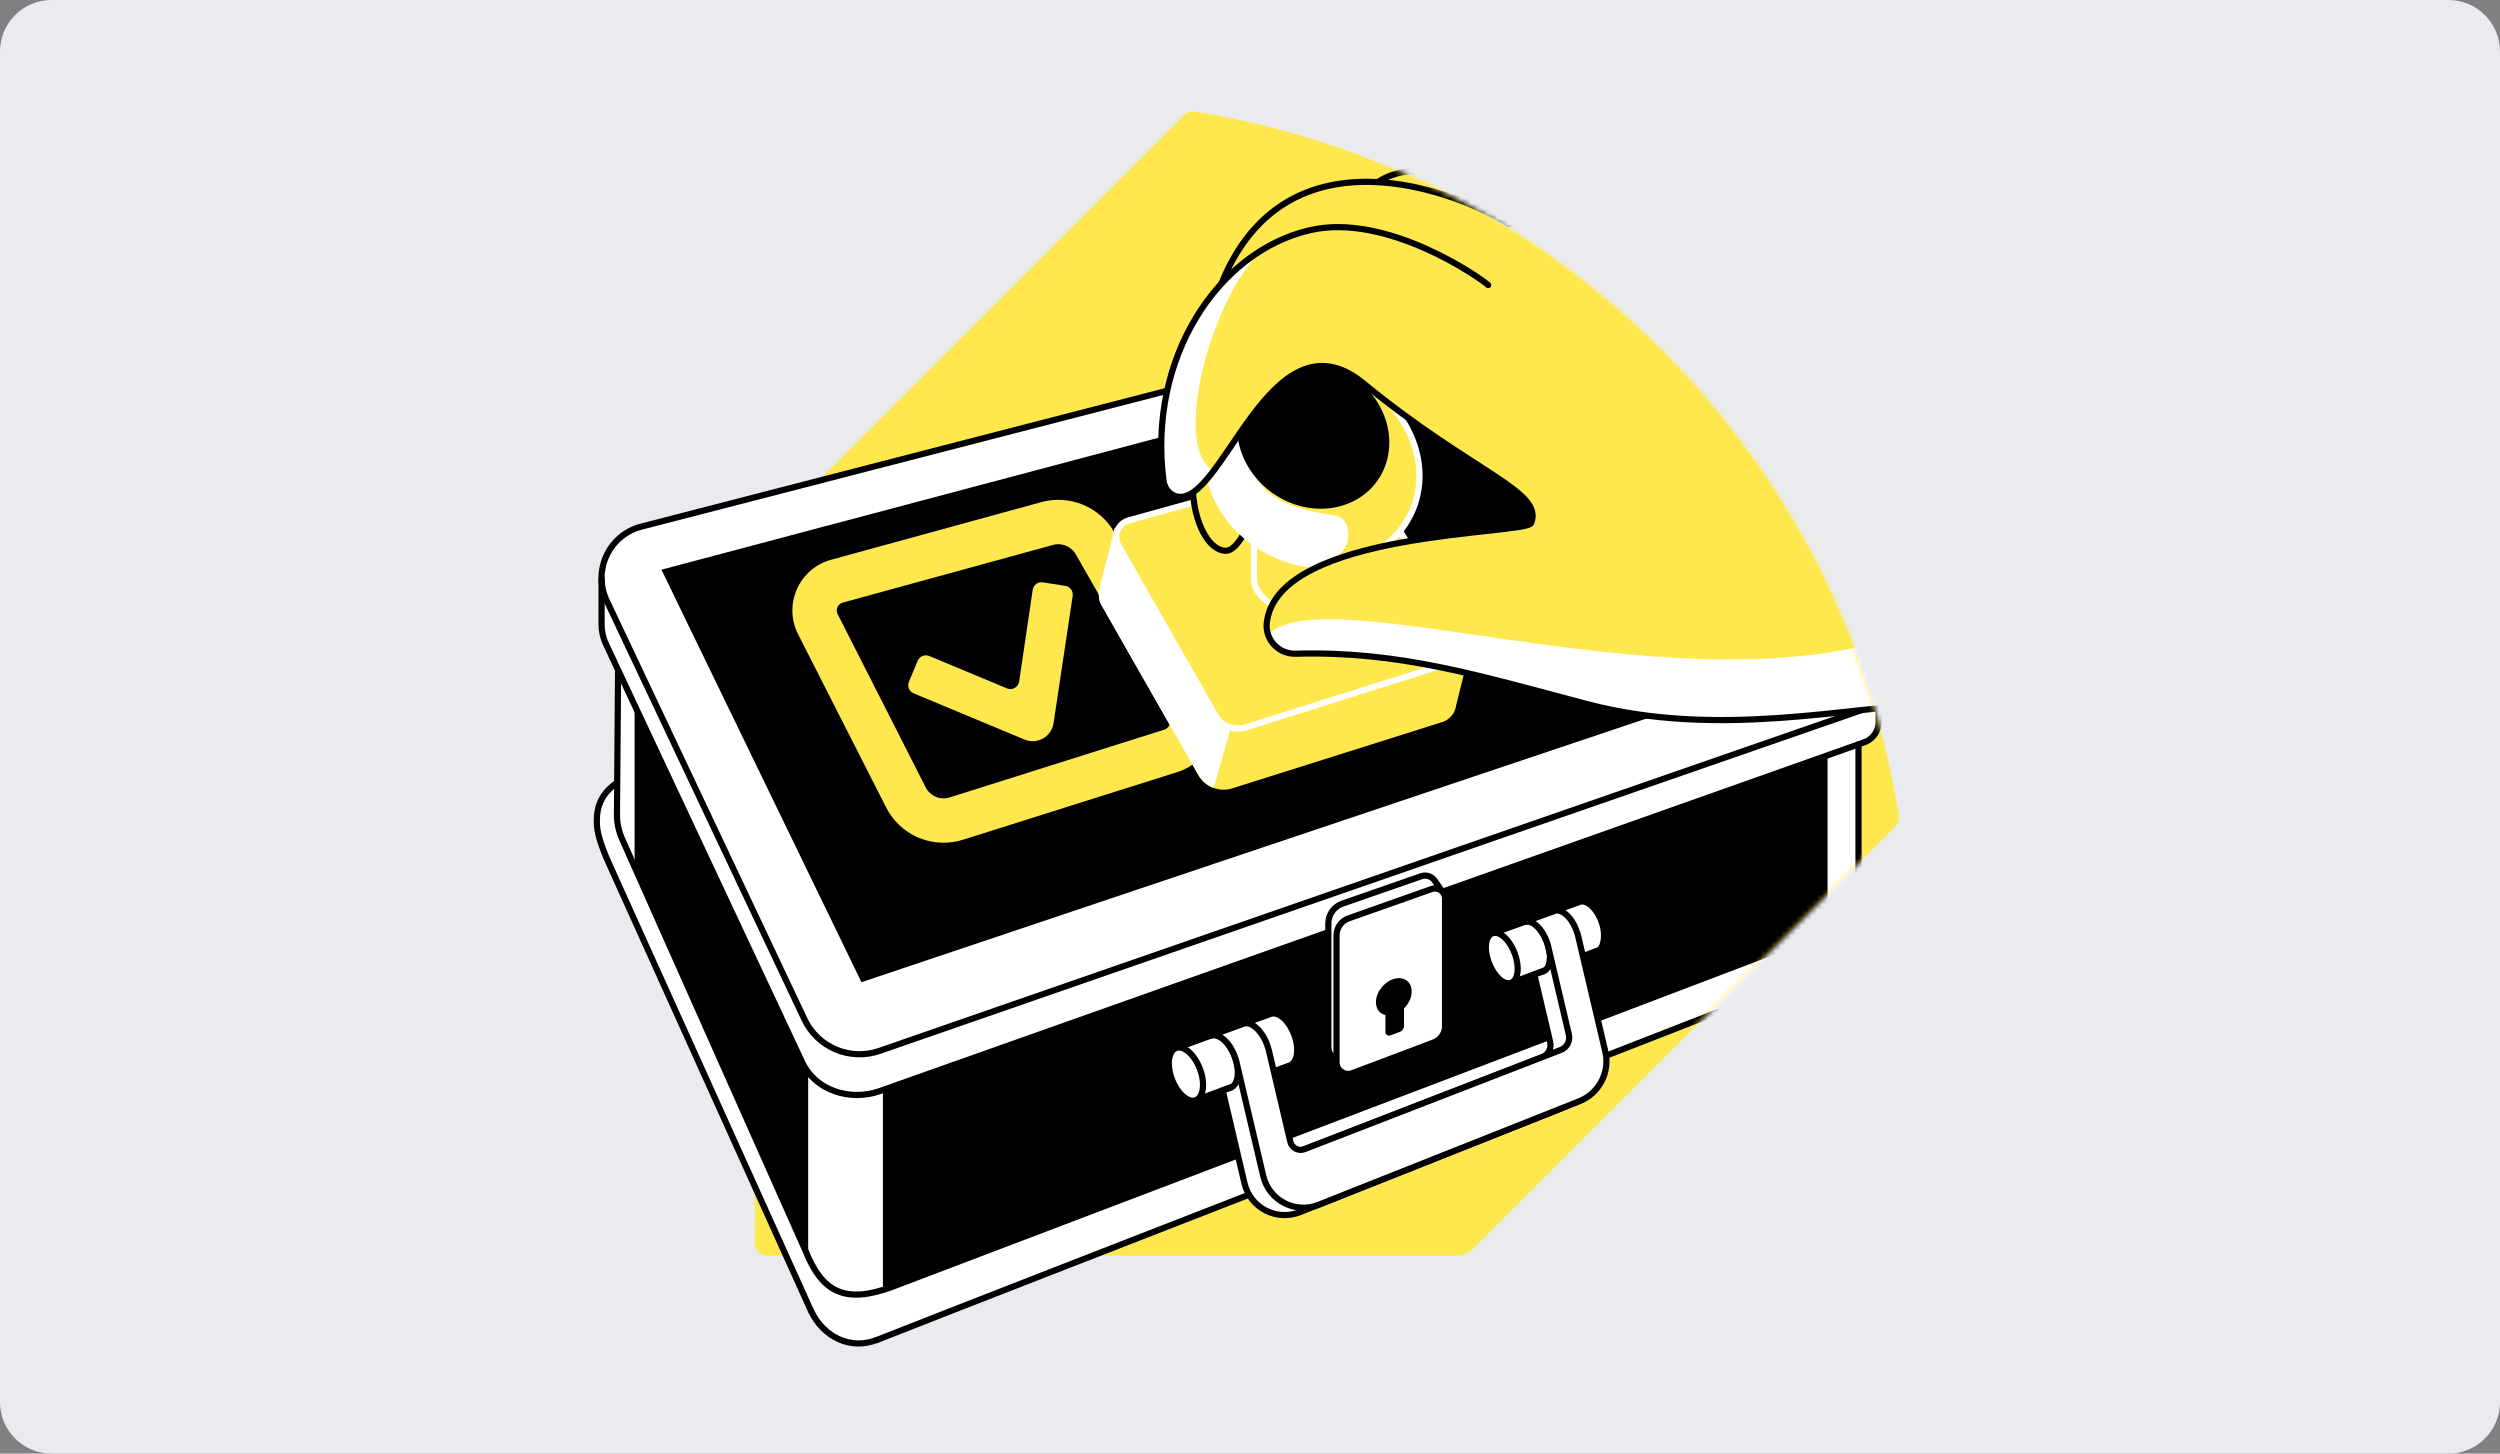 <svg width="485" height="282" viewBox="0 0 485 282" fill="none" xmlns="http://www.w3.org/2000/svg">
<rect x="0" y="0" width="485" height="282" fill="#808080" stroke="none"/>
<path d="M475 0H10C4.477 0 0 4.477 0 10V272C0 277.523 4.477 282 10 282H475C480.523 282 485 277.523 485 272V10C485 4.477 480.523 0 475 0Z" fill="#E9EBEF"/>
<mask id="mask0_101_1171" style="mask-type:luminance" maskUnits="userSpaceOnUse" x="92" y="20" width="299" height="242">
<path d="M390.843 20H92V261.99H390.843V20Z" fill="white"/>
</mask>
<g mask="url(#mask0_101_1171)">
<path d="M229.635 22.378L147.725 104.284C146.883 105.123 146.415 106.259 146.415 107.447V241.082C146.418 242.483 147.548 243.617 148.95 243.617H282.585C283.77 243.617 284.908 243.146 285.748 242.304L367.654 160.397C368.234 159.817 368.502 158.999 368.371 158.191C363.067 125.101 347.66 93.347 322.171 67.858C296.679 42.372 264.931 26.962 231.838 21.655C231.031 21.527 230.212 21.798 229.632 22.375" fill="#FFE84D"/>
<mask id="mask1_101_1171" style="mask-type:luminance" maskUnits="userSpaceOnUse" x="95" y="21" width="274" height="246">
<path d="M229.634 22.378L167.345 84.667L115.18 92.962C114.338 93.801 95.248 124.996 95.248 126.18L110.53 243.617C110.53 245.018 135.04 266.871 136.441 266.871L282.584 243.617C283.769 243.617 284.907 243.146 285.746 242.304L367.654 160.397C368.233 159.817 368.501 158.999 368.37 158.191C363.066 125.101 347.659 93.347 322.17 67.858C296.678 42.372 264.93 26.962 231.838 21.655C231.03 21.527 230.211 21.798 229.631 22.375" fill="white"/>
</mask>
<g mask="url(#mask1_101_1171)">
<path d="M121.507 130.116L122.08 150.342C116.646 152.854 114.254 159.276 116.72 164.73L156.786 252.885C159.894 261.228 167.227 261.085 171.28 259.499L208.802 244.816L155.538 94.121L121.507 130.113V130.116Z" fill="black"/>
<path d="M119.906 151.675C119.161 152.263 117.923 153.398 116.981 155.21C116.11 156.889 115.865 158.428 115.788 159.349C115.751 160.731 115.876 162.37 116.436 164.039C116.952 165.575 117.846 166.868 118.411 168.121L156.359 251.535C157.926 255.593 162.176 260.709 166.229 259.121L168.272 258.331L157.903 246.228L120.3 162.375L119.906 151.675Z" fill="white"/>
<path d="M359.574 140.224L160.884 198.1L161.273 256.422C161.273 256.422 167.284 261.077 171.551 259.393C200.451 247.999 307.652 206.4 359.76 186.026C362.654 184.896 360.616 182.433 360.607 179.324L359.574 140.224Z" fill="black"/>
<path d="M354.547 139.215V187.318C354.955 187.159 355.36 187.001 355.763 186.845C358.657 185.714 360.56 182.92 360.552 179.811L360.466 137.431L354.547 139.215Z" fill="white"/>
<path d="M364.534 178.99L360.549 178.357L171.281 250.26L162.778 255.16C162.778 255.16 167.011 261.177 171.281 259.496C200.18 248.101 307.637 206.395 359.744 186.024C362.638 184.893 364.543 182.099 364.534 178.99Z" fill="white"/>
<path d="M171.281 194.763H156.787V252.883L157.355 254.349C159.316 259.427 165.03 261.942 170.099 259.958L171.284 259.496V194.763H171.281Z" fill="white"/>
<path d="M157.354 254.352C159.78 259.419 165.029 261.945 170.098 259.961" stroke="black" stroke-width="1.2" stroke-linecap="round" stroke-linejoin="round"/>
<path d="M116.709 111.891L116.703 120.988C116.703 122.118 116.952 123.234 117.431 124.256L156.786 208.012L168.272 165.56L130.669 105.503L116.709 111.891Z" fill="white"/>
<path d="M364.448 136.609L160.865 198.096L160.874 214.836L361.574 144.03C363.304 143.419 364.457 141.784 364.453 139.952L364.448 136.609Z" fill="white"/>
<path d="M123.109 117.44L119.912 118.904L119.906 167.222C119.906 169.933 120.483 172.614 121.596 175.088L123.109 178.45V117.443V117.44Z" fill="white"/>
<path d="M304.224 55.704L124.418 102.163C118.173 103.776 114.936 110.678 117.693 116.512L156.064 197.754C158.644 203.214 164.923 205.851 170.626 203.871L364.45 136.609L304.224 55.704Z" fill="black"/>
<path d="M357.58 126.573L167.124 190.549L128.32 110.521L308.925 62.575L304.224 55.704L124.418 102.163C118.173 103.776 114.936 110.678 117.693 116.512L156.064 197.754C158.644 203.214 164.923 205.851 170.626 203.871L364.45 136.609L357.582 126.573H357.58Z" fill="white"/>
<path d="M308.925 62.575L304.224 55.704L124.418 102.163C118.173 103.776 114.936 110.678 117.693 116.512L156.064 197.754C158.644 203.214 164.923 205.851 170.626 203.871L364.45 136.609L357.582 126.573L308.929 62.575" stroke="black" stroke-width="1.2" stroke-linecap="round" stroke-linejoin="round"/>
<path d="M308.925 109.093L304.224 102.223" stroke="black" stroke-width="1.2" stroke-linecap="round" stroke-linejoin="round"/>
<path d="M116.709 112.326L116.703 121.134C116.703 122.447 116.992 123.743 117.548 124.931L155.653 206.149C158.233 211.61 164.921 213.67 170.627 211.689L361.679 144C363.346 143.409 364.459 141.831 364.456 140.061L364.45 137.401" stroke="black" stroke-width="1.2" stroke-linecap="round" stroke-linejoin="round"/>
<path d="M364.456 177.3C364.458 179.07 362.218 177.766 360.551 178.357L173.001 249.68C163.853 253.03 159.463 250.675 156.223 242.544L120.682 162.737C120.014 161.239 119.677 159.615 119.689 157.974L119.908 130.116" stroke="black" stroke-width="1.2" stroke-linecap="round" stroke-linejoin="round"/>
<path d="M308.925 70.393L304.224 63.523" stroke="black" stroke-width="1.2" stroke-linecap="round" stroke-linejoin="round"/>
<path d="M170.099 259.961C198.998 248.566 307.638 206.396 359.743 186.023C362.638 184.892 360.557 181.465 360.551 178.356V144.396" stroke="black" stroke-width="1.2" stroke-linecap="round" stroke-linejoin="round"/>
<path d="M279.837 173.017L278.453 171.024C278.384 170.907 278.307 170.796 278.222 170.693L278.207 170.671C277.625 169.991 276.658 169.665 275.716 169.994L260.422 175.306C258.795 175.871 257.702 177.407 257.702 179.128V203.223C257.702 203.651 257.822 204.043 258.019 204.377L259.663 207.328L262.948 204.965L262.857 204.55L276.58 199.373C277.89 198.879 278.758 197.623 278.758 196.225V173.641L279.843 173.017H279.837Z" fill="white" stroke="black" stroke-width="1.2" stroke-linecap="round" stroke-linejoin="round"/>
<path d="M262.347 208.197L278.16 202.228C279.47 201.734 280.337 200.479 280.337 199.08V174.322C280.337 172.972 279.001 172.024 277.726 172.475L261.639 178.156C260.229 178.655 259.284 179.988 259.284 181.483V206.079C259.284 207.66 260.865 208.753 262.347 208.197Z" fill="white" stroke="black" stroke-width="1.2" stroke-linecap="round" stroke-linejoin="round"/>
<path d="M273.868 192.342C273.868 190.427 272.315 189.339 270.401 189.913C268.485 190.487 266.932 192.505 266.932 194.42C266.932 195.744 267.677 196.675 268.771 196.929V200.226C268.771 200.711 269.256 201.048 269.712 200.876L271.599 200.166C272.07 199.989 272.381 199.538 272.381 199.035V195.633C273.28 194.737 273.871 193.521 273.871 192.342H273.868Z" fill="black"/>
<path d="M183.044 163.489C178.437 163.489 174.09 160.937 171.901 156.627L154.832 123.043C153.439 120.3 153.354 117.115 154.598 114.304C155.843 111.489 158.257 109.411 161.223 108.598L202 97.415C207.522 95.899 213.36 98.317 216.196 103.292L234.27 134.983C235.803 137.671 236.034 140.868 234.906 143.751C233.776 146.634 231.436 148.82 228.485 149.754L186.843 162.901C185.581 163.298 184.303 163.489 183.044 163.489ZM205.316 105.578C204.971 105.578 204.623 105.624 204.277 105.718L163.501 116.901C162.87 117.075 162.584 117.532 162.47 117.788C162.356 118.046 162.21 118.565 162.507 119.147L179.576 152.731C180.45 154.449 182.416 155.274 184.252 154.695L225.892 141.548C226.52 141.351 226.789 140.877 226.891 140.614C226.994 140.352 227.12 139.824 226.791 139.253L208.719 107.562C208.007 106.315 206.695 105.58 205.313 105.58L205.316 105.578Z" fill="#FFE84D"/>
<path d="M198.764 143.477L177.257 134.511C176.381 134.146 175.967 133.141 176.332 132.265L178.031 128.189C178.396 127.313 179.401 126.899 180.277 127.264L195.356 133.55C196.39 133.98 197.554 133.324 197.717 132.214L200.343 114.423C200.483 113.478 201.365 112.827 202.31 112.976L206.668 113.658C207.601 113.803 208.24 114.677 208.101 115.61L204.387 140.303C203.991 142.937 201.222 144.498 198.762 143.474L198.764 143.477Z" fill="#FFE84D"/>
<path d="M251.66 203.673C251.648 201.084 250.159 198.096 248.335 197.003C247.653 196.595 247.022 196.509 246.496 196.695C246.494 196.695 246.491 196.695 246.488 196.698L227.898 203.451L228.92 205.241L231.817 213.498L250.216 206.69C250.216 206.69 250.221 206.69 250.227 206.688C251.098 206.368 251.668 205.289 251.66 203.673Z" fill="white" stroke="black" stroke-width="1.2" stroke-linecap="round" stroke-linejoin="round"/>
<path d="M311.184 181.391C311.172 179.005 309.802 176.254 308.121 175.246C307.494 174.869 306.911 174.789 306.429 174.963C306.429 174.963 306.423 174.963 306.42 174.967L289.294 181.185L290.236 182.836L293.01 190.742L309.994 184.396C309.994 184.396 310 184.396 310.002 184.394C310.805 184.1 311.189 182.881 311.181 181.391H311.184Z" fill="white" stroke="black" stroke-width="1.2" stroke-linecap="round" stroke-linejoin="round"/>
<path d="M231.987 213.439C233.484 212.872 233.838 210.146 232.778 207.351C231.719 204.557 229.647 202.751 228.151 203.318C226.655 203.885 226.301 206.611 227.36 209.405C228.42 212.2 230.491 214.006 231.987 213.439Z" fill="white" stroke="black" stroke-width="1.2" stroke-linecap="round" stroke-linejoin="round"/>
<path d="M293.165 190.666C294.543 190.144 294.846 187.57 293.84 184.916C292.834 182.263 290.901 180.536 289.523 181.058C288.145 181.581 287.843 184.155 288.849 186.808C289.855 189.461 291.787 191.188 293.165 190.666Z" fill="white" stroke="black" stroke-width="1.2" stroke-linecap="round" stroke-linejoin="round"/>
<path d="M307.795 205.413L302.432 182.595L302.404 182.604C301.91 180.829 300.851 179.162 299.623 178.425C298.927 178.005 298.29 177.957 297.782 178.206L296.218 178.768C296.606 178.751 297.04 178.876 297.499 179.167C299.206 180.241 300.625 183.121 300.674 185.604C300.702 187.131 300.205 188.147 299.421 188.455L299.404 188.461C299.383 188.47 299.363 188.475 299.344 188.481L297.654 189.058L300.728 202.127C301.022 203.374 300.351 204.648 299.155 205.11L249.425 224.363C248.266 224.81 246.979 224.131 246.694 222.924L242.623 205.615H242.615C242.195 203.423 240.922 201.237 239.421 200.332C238.667 199.878 237.979 199.824 237.428 200.09L235.43 200.814C235.841 200.803 236.295 200.931 236.775 201.222C238.607 202.338 240.114 205.37 240.137 207.996C240.152 209.571 239.626 210.636 238.81 210.998C238.73 211.032 238.65 211.062 238.564 211.084L237.2 211.555L241.433 229.56C242.549 234.312 247.629 236.961 252.165 235.16L302.752 215.072C306.593 213.544 308.737 209.437 307.793 205.413H307.795Z" fill="white" stroke="black" stroke-width="1.2" stroke-linecap="round" stroke-linejoin="round"/>
<path d="M306.065 181.173L306.037 181.182C305.543 179.407 304.484 177.74 303.257 177.003C302.56 176.583 301.924 176.535 301.416 176.784L295.79 178.808L295.816 178.833C296.293 178.673 296.866 178.753 297.486 179.127C298.67 179.841 299.703 181.427 300.217 183.138L300.237 183.157L300.306 183.449C300.323 183.514 300.337 183.579 300.351 183.645L304.361 200.705C304.655 201.953 303.985 203.226 302.788 203.688L253.059 222.941C251.9 223.388 250.613 222.709 250.327 221.502L246.257 204.193H246.248C245.829 202.001 244.555 199.815 243.054 198.91C242.3 198.457 241.612 198.402 241.062 198.668L234.819 200.933L234.837 200.95C235.382 200.705 236.055 200.769 236.789 201.21C238.213 202.069 239.432 204.082 239.909 206.16V206.171H239.903L245.066 228.132C246.183 232.884 251.263 235.533 255.799 233.732L306.385 213.644C310.227 212.116 312.371 208.01 311.426 203.985L306.063 181.167L306.065 181.173Z" fill="white" stroke="black" stroke-width="1.2" stroke-linecap="round" stroke-linejoin="round"/>
<path d="M262.773 42.427C268.162 18.276 319.279 46.845 339.588 56.718C354.704 75.873 414.653 124.176 339.394 117.971" fill="#FFE84D"/>
<path d="M262.773 42.427C268.162 18.276 319.279 46.845 339.588 56.718C354.704 75.873 414.653 124.176 339.394 117.971" stroke="black" stroke-width="1.2" stroke-linecap="round" stroke-linejoin="round"/>
<path d="M292.79 43.46C283.22 37.452 249.571 23.811 236.954 55.034C235.151 68.492 233.346 81.953 231.543 95.411L244.887 68.498C252.927 67.413 260.965 66.329 269.005 65.241" fill="#FFE84D"/>
<path d="M292.79 43.46C283.22 37.452 249.571 23.811 236.954 55.034C235.151 68.492 233.346 81.953 231.543 95.411L244.887 68.498C252.927 67.413 260.965 66.329 269.005 65.241" stroke="black" stroke-width="1.2" stroke-linecap="round" stroke-linejoin="round"/>
<path d="M284.618 125.823L273.538 121.867L261.946 103.268C260.768 101.376 258.484 100.488 256.335 101.082L233.256 107.482L220.745 103.014H216.748L213.766 114.62L213.849 114.732C213.68 115.505 213.777 116.341 214.208 117.101L233.007 150.065C234.18 152.123 236.629 153.082 238.886 152.368L279.592 139.515C280.939 139.09 281.789 137.92 281.918 136.644L284.613 125.826L284.618 125.823Z" fill="#FFE84D" stroke="#FFE84D" stroke-width="1.2" stroke-miterlimit="10"/>
<path d="M239.723 137.934L224.315 106.186L220.473 103.013H216.748L213.766 114.618L213.849 114.729C213.68 115.502 213.777 116.339 214.208 117.098L233.007 150.063C233.609 151.118 234.548 151.881 235.624 152.28L239.723 137.934Z" fill="white"/>
<path d="M261.946 103.266C260.768 101.374 258.484 100.486 256.335 101.08L233.256 107.479L220.745 103.012H216.748L213.766 114.618L213.849 114.729C213.68 115.502 213.777 116.339 214.208 117.098L233.007 150.063C233.592 151.09 234.5 151.846 235.542 152.254" stroke="white" stroke-width="1.2" stroke-miterlimit="10"/>
<path d="M282.364 128.255L241.659 141.109C239.401 141.822 236.953 140.863 235.779 138.805L216.981 105.841C215.899 103.943 216.892 101.531 218.999 100.946L259.108 89.825C261.257 89.229 263.54 90.119 264.719 92.012L284.205 123.284C285.364 125.144 284.459 127.596 282.367 128.258L282.364 128.255Z" fill="#FFE84D"/>
<path d="M282.364 128.255L241.659 141.109C239.401 141.822 236.953 140.863 235.779 138.805L216.981 105.841C215.899 103.943 216.892 101.531 218.999 100.946L259.108 89.825C261.257 89.229 263.54 90.119 264.719 92.012L284.205 123.284C285.364 125.144 284.459 127.596 282.367 128.258L282.364 128.255Z" stroke="white" stroke-width="1.2" stroke-miterlimit="10"/>
<path d="M231.617 90.094C230.415 98.822 233.692 106.626 237.699 106.849C240.497 107.006 243.099 99.864 244.102 96.836C245.355 93.028 246.608 89.221 247.861 85.413L238.816 77.655L231.617 90.091V90.094Z" fill="#FFE84D" stroke="black" stroke-width="1.2" stroke-linecap="round" stroke-linejoin="round"/>
<path d="M262.706 107.042L243.272 95.62V111.984C243.246 112.948 243.462 113.981 244.225 115.031C246.556 118.254 252.416 120.292 257.272 119.572C260.586 119.082 262.552 117.435 262.698 115.423H262.706V107.042Z" fill="#FFE84D" stroke="white" stroke-width="1.2" stroke-miterlimit="10"/>
<path d="M273.274 83.645C278.271 93.607 274.09 104.716 263.852 108.432C253.548 112.171 241.117 106.982 236.165 96.872C231.242 86.819 235.632 75.784 245.887 72.197C256.08 68.629 268.305 73.744 273.274 83.648V83.645Z" fill="#FFE84D"/>
<path d="M254.633 71.149C251.692 70.886 248.709 71.206 245.884 72.193C235.628 75.784 231.242 86.816 236.162 96.869C239.747 104.187 247.251 108.925 255.032 109.564C257.772 109.088 259.927 107.989 260.909 106.302C262.099 104.256 261.788 100.397 258.993 99.997C243.54 97.79 243.438 92.753 242.074 86.428C240.972 81.327 250.014 75.464 254.633 71.149Z" fill="white"/>
<path d="M268.019 79.469C271.598 86.834 268.604 95.048 261.272 97.794C253.893 100.557 244.991 96.721 241.446 89.248C237.921 81.816 241.063 73.658 248.408 71.004C255.706 68.366 264.46 72.145 268.019 79.469Z" fill="black"/>
<path d="M273.272 83.646C278.27 93.607 274.088 104.716 263.85 108.432C253.546 112.171 241.115 106.982 236.163 96.873C231.24 86.82 236.523 74.652 246.779 71.061C256.971 67.493 268.303 73.741 273.272 83.646Z" stroke="white" stroke-width="1.2" stroke-miterlimit="10"/>
<path d="M288.707 55.302C287.168 53.901 269.038 41.197 254.107 44.659C236.231 48.803 222.644 69.465 225.721 93.259C225.89 94.566 226.7 95.751 227.936 96.204C236.907 99.498 246.863 59.193 264.508 74.363C285.356 92.288 299.562 95.299 297.03 101.479C296.077 103.805 247.928 102.801 245.761 120.76C245.362 124.062 248.036 126.919 251.361 126.823C271.572 126.235 287.317 131.189 307.87 136.589C333.431 143.306 358.118 137.212 378.84 136.118" fill="#FFE84D"/>
<path d="M245.456 48.136C232.112 55.908 223.166 73.499 225.724 93.262C225.892 94.569 226.703 95.754 227.939 96.207C230.254 97.058 231.784 95.271 234.673 92.192C234.741 92.072 235.338 91.435 235.406 91.315C226.849 86.509 235.688 55.694 245.458 48.136H245.456Z" fill="white"/>
<path d="M373.06 136.535C372.448 134.121 371.835 131.706 371.224 129.294L365.555 124.213C322.17 136.987 256.961 111.866 246.007 123.137C246.751 125.321 248.872 126.902 251.361 126.831C271.572 126.243 287.316 131.198 307.87 136.598C331.092 142.7 353.593 138.228 373.056 136.538L373.06 136.535Z" fill="white"/>
<path d="M288.707 55.302C287.168 53.901 269.038 41.197 254.107 44.659C236.231 48.803 222.644 69.465 225.721 93.259C225.89 94.566 226.7 95.751 227.936 96.204C236.907 99.498 246.293 59.401 264.508 74.363C285.755 91.814 299.562 95.299 297.03 101.479C296.077 103.805 247.928 102.801 245.761 120.76C245.362 124.062 248.036 126.919 251.361 126.823C271.572 126.235 287.317 131.189 307.87 136.589C333.431 143.306 358.118 137.212 378.84 136.118" stroke="black" stroke-width="1.2" stroke-linecap="round" stroke-linejoin="round"/>
<path d="M119.689 151.852C118.944 152.44 115.785 154.386 115.793 159.028C115.756 160.409 115.782 162.379 118.411 168.122L157.352 254.352" stroke="black" stroke-width="1.2" stroke-linecap="round" stroke-linejoin="round"/>
</g>
</g>
</svg>
